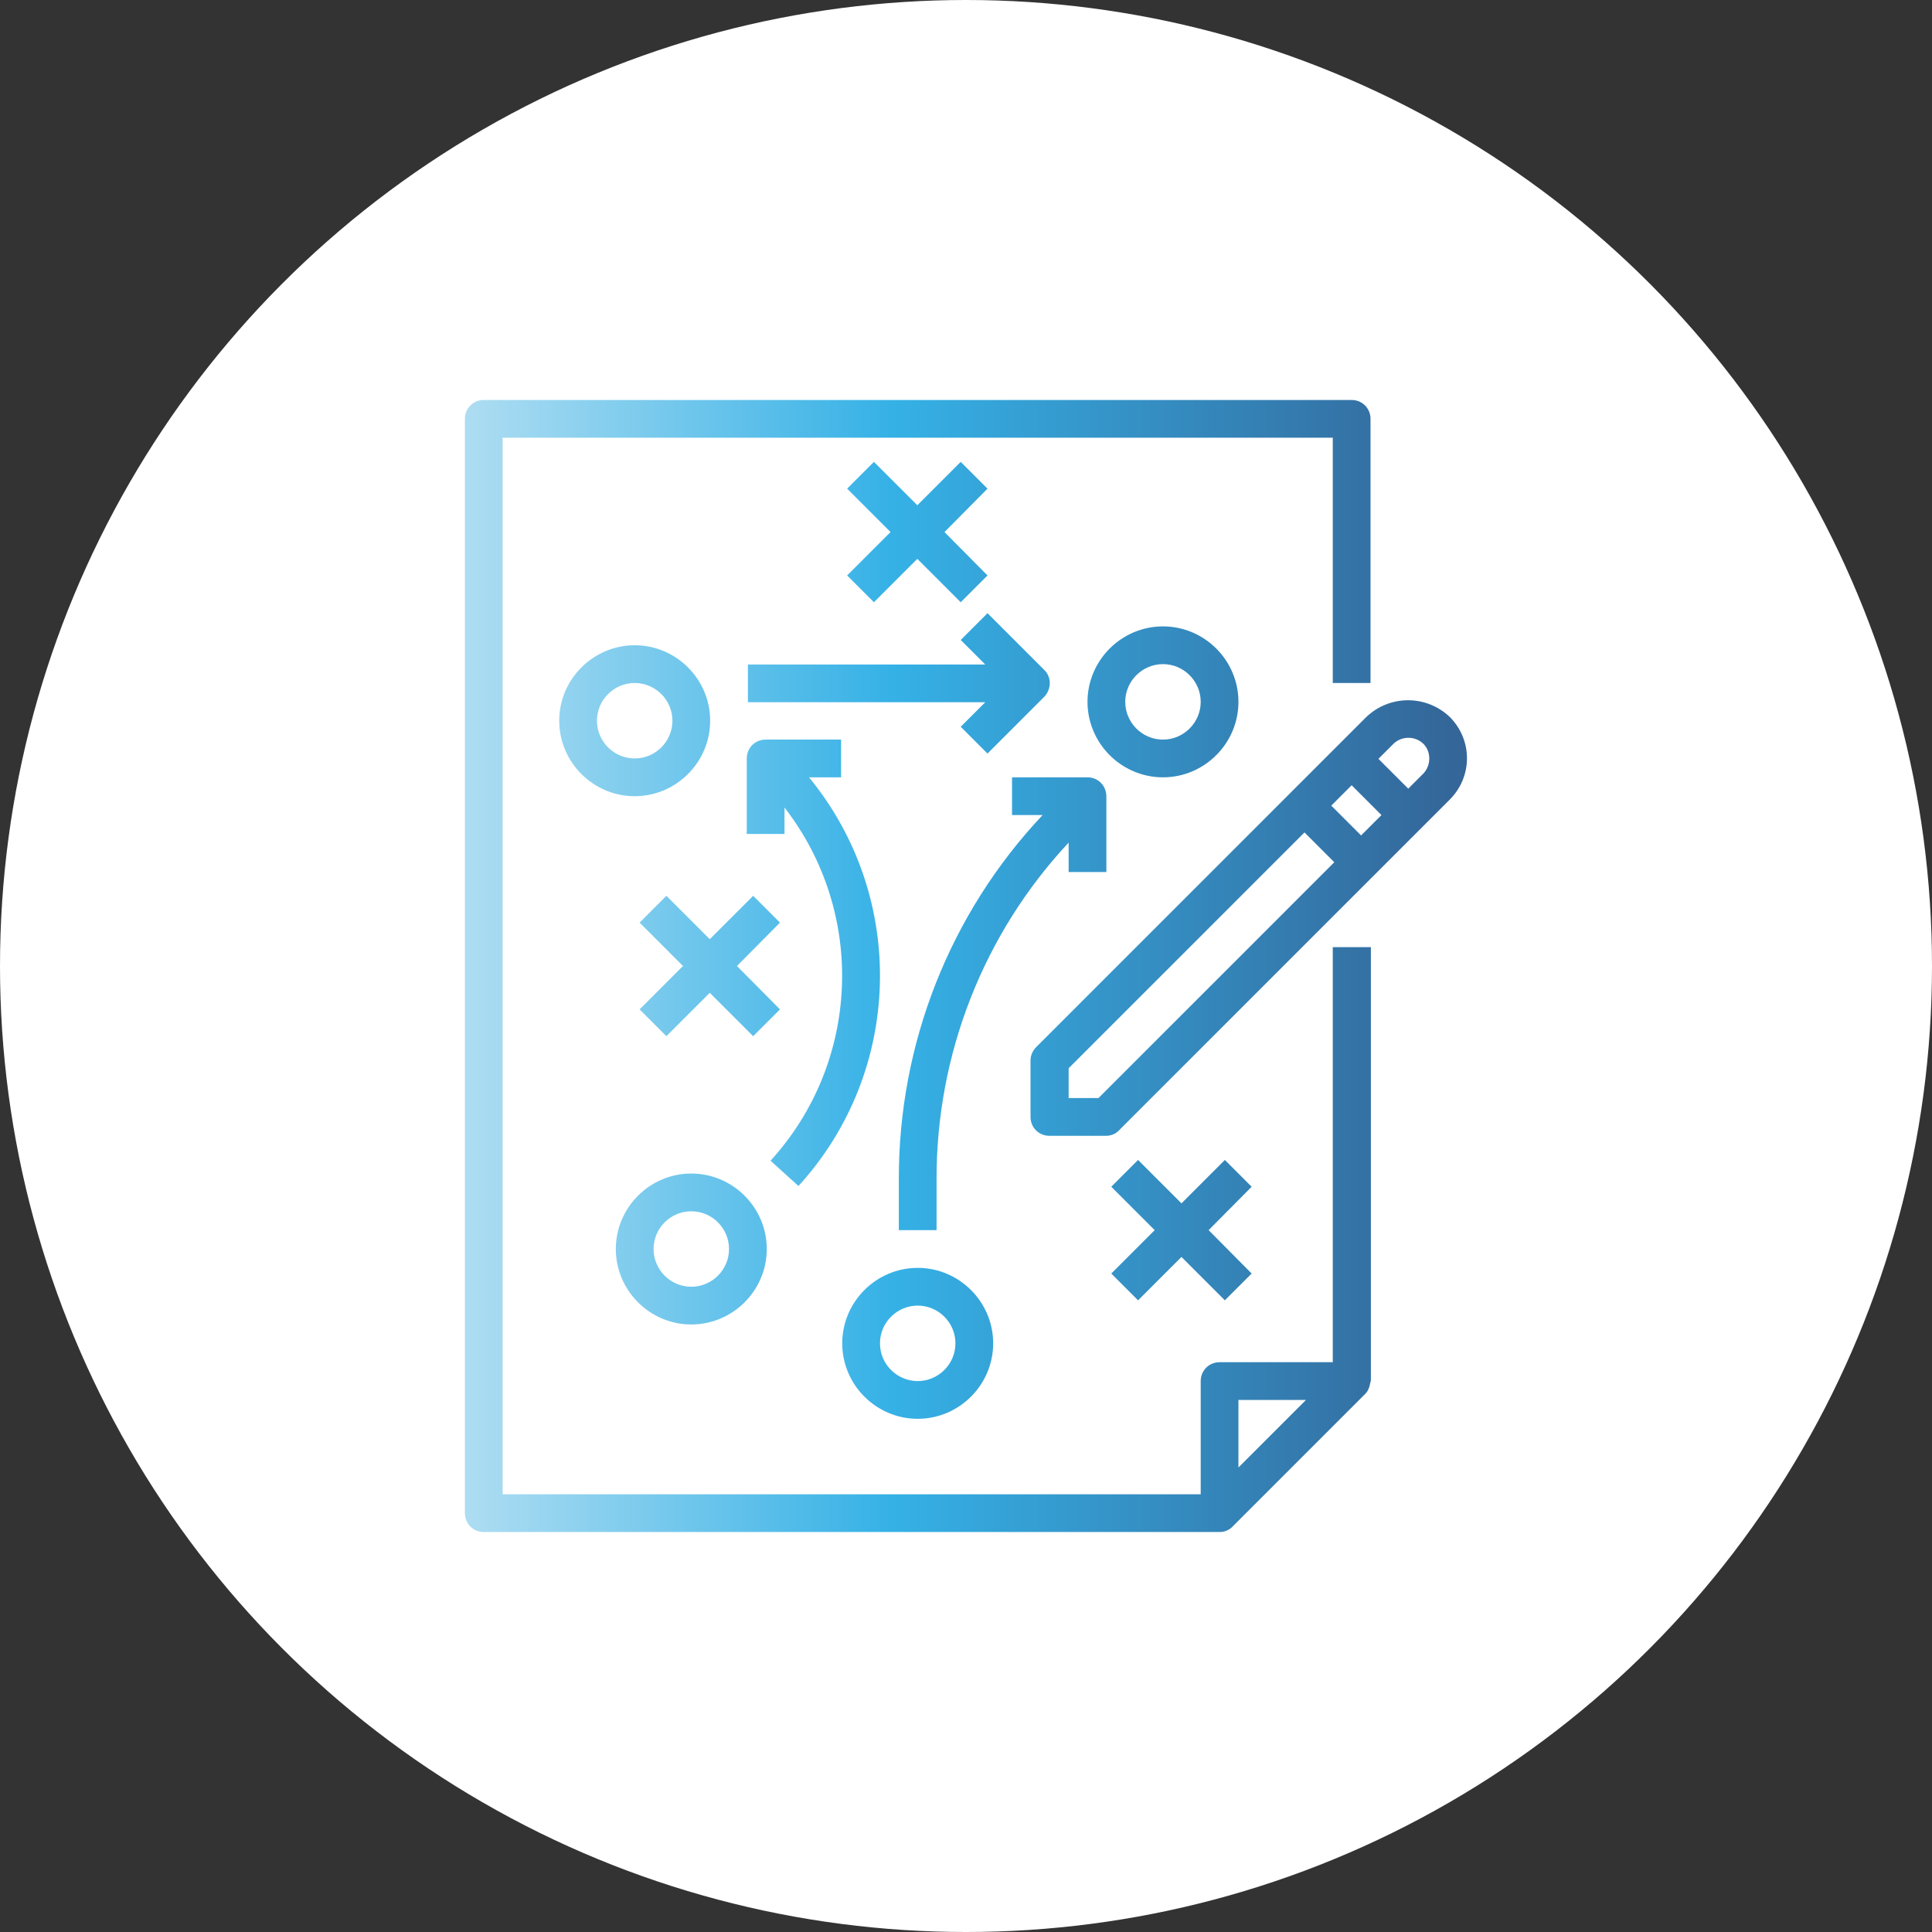 <?xml version="1.0" encoding="UTF-8"?> <!-- Generator: Adobe Illustrator 25.2.1, SVG Export Plug-In . SVG Version: 6.00 Build 0) --> <svg xmlns="http://www.w3.org/2000/svg" xmlns:xlink="http://www.w3.org/1999/xlink" version="1.1" id="Capa_1" x="0px" y="0px" viewBox="0 0 512 512" style="enable-background:new 0 0 512 512;" xml:space="preserve"><rect x="0" y="0" width="512" height="512" fill="#333333" stroke="none"/> <style type="text/css"> .st0{fill:#FFFFFF;} .st1{fill:url(#SVGID_1_);} </style> <circle class="st0" cx="256" cy="256" r="256"></circle> <linearGradient id="SVGID_1_" gradientUnits="userSpaceOnUse" x1="123.201" y1="256" x2="388.799" y2="256"> <stop offset="4.265177e-07" style="stop-color:#AEDDF2"></stop> <stop offset="0.427" style="stop-color:#35B1E6"></stop> <stop offset="0.984" style="stop-color:#346699"></stop> </linearGradient> <path class="st1" d="M353.2,251v110h-30c-2.8,0-5,2.2-5,5v30h-185V116h220v65h10v-70c0-2.8-2.2-5-5-5h-230c-2.8,0-5,2.2-5,5v290 c0,2.8,2.2,5,5,5h195c1.3,0,2.6-0.5,3.5-1.5l35-35c0.4-0.4,0.8-0.9,1-1.5c0.1-0.2,0.1-0.3,0.2-0.5c0.1-0.4,0.2-0.9,0.3-1.3 c0-0.1,0.1-0.2,0.1-0.3V251H353.2z M328.2,388.9V371h17.9L328.2,388.9z M384.2,190c-6.2-5.9-15.9-5.9-22.1,0l-87.5,87.5 c-0.9,0.9-1.5,2.2-1.5,3.5v15c0,2.8,2.2,5,5,5h15c1.3,0,2.6-0.5,3.5-1.5l87.5-87.5C390.3,205.9,390.3,196.1,384.2,190z M291.1,291 h-7.9v-7.9l62.5-62.5l7.9,7.9L291.1,291z M360.7,221.4l-7.9-7.9l5.4-5.4l7.9,7.9L360.7,221.4z M377.2,205l-4,4l-7.9-7.9l4-4 c2.2-2.1,5.7-2.1,7.9,0C379.3,199.2,379.3,202.8,377.2,205z M168.2,171c-11,0-20,9-20,20s9,20,20,20s20-9,20-20S179.2,171,168.2,171 z M168.2,201c-5.5,0-10-4.5-10-10s4.5-10,10-10c5.5,0,10,4.5,10,10C178.2,196.5,173.7,201,168.2,201z M261.7,129.5l-7.1-7.1 l-11.5,11.5l-11.5-11.5l-7.1,7.1l11.5,11.5l-11.5,11.5l7.1,7.1l11.5-11.5l11.5,11.5l7.1-7.1L250.3,141L261.7,129.5z M308.2,166 c-11,0-20,9-20,20s9,20,20,20c11,0,20-9,20-20S319.2,166,308.2,166z M308.2,196c-5.5,0-10-4.5-10-10s4.5-10,10-10 c5.5,0,10,4.5,10,10C318.2,191.5,313.7,196,308.2,196z M183.2,311c-11,0-20,9-20,20s9,20,20,20s20-9,20-20S194.2,311,183.2,311z M183.2,341c-5.5,0-10-4.5-10-10s4.5-10,10-10c5.5,0,10,4.5,10,10S188.7,341,183.2,341z M206.7,244.5l-7.1-7.1l-11.5,11.5 l-11.5-11.5l-7.1,7.1l11.5,11.5l-11.5,11.5l7.1,7.1l11.5-11.5l11.5,11.5l7.1-7.1L195.3,256L206.7,244.5z M331.7,314.5l-7.1-7.1 l-11.5,11.5l-11.5-11.5l-7.1,7.1l11.5,11.5l-11.5,11.5l7.1,7.1l11.5-11.5l11.5,11.5l7.1-7.1L320.3,326L331.7,314.5z M214.4,206h8.5 v-10h-20c-2.8,0-5,2.2-5,5v20h10v-7c21.7,28,20.1,67.5-3.7,93.6l7.4,6.7C239.3,284,240.5,237.8,214.4,206z M243.2,336 c-11,0-20,9-20,20s9,20,20,20s20-9,20-20S254.2,336,243.2,336z M243.2,366c-5.5,0-10-4.5-10-10s4.5-10,10-10s10,4.5,10,10 S248.7,366,243.2,366z M276.7,177.5l-15-15l-7.1,7.1l6.5,6.5h-62.9v10h62.9l-6.5,6.5l7.1,7.1l15-15 C278.7,182.6,278.7,179.4,276.7,177.5z M288.2,206h-20v10h8.1c-24.6,26.1-38.2,60.7-38.1,96.6V326h10v-13.4 c-0.1-33.1,12.4-65.1,35-89.3v7.8h10v-20C293.2,208.2,291,206,288.2,206z"></path> </svg> 